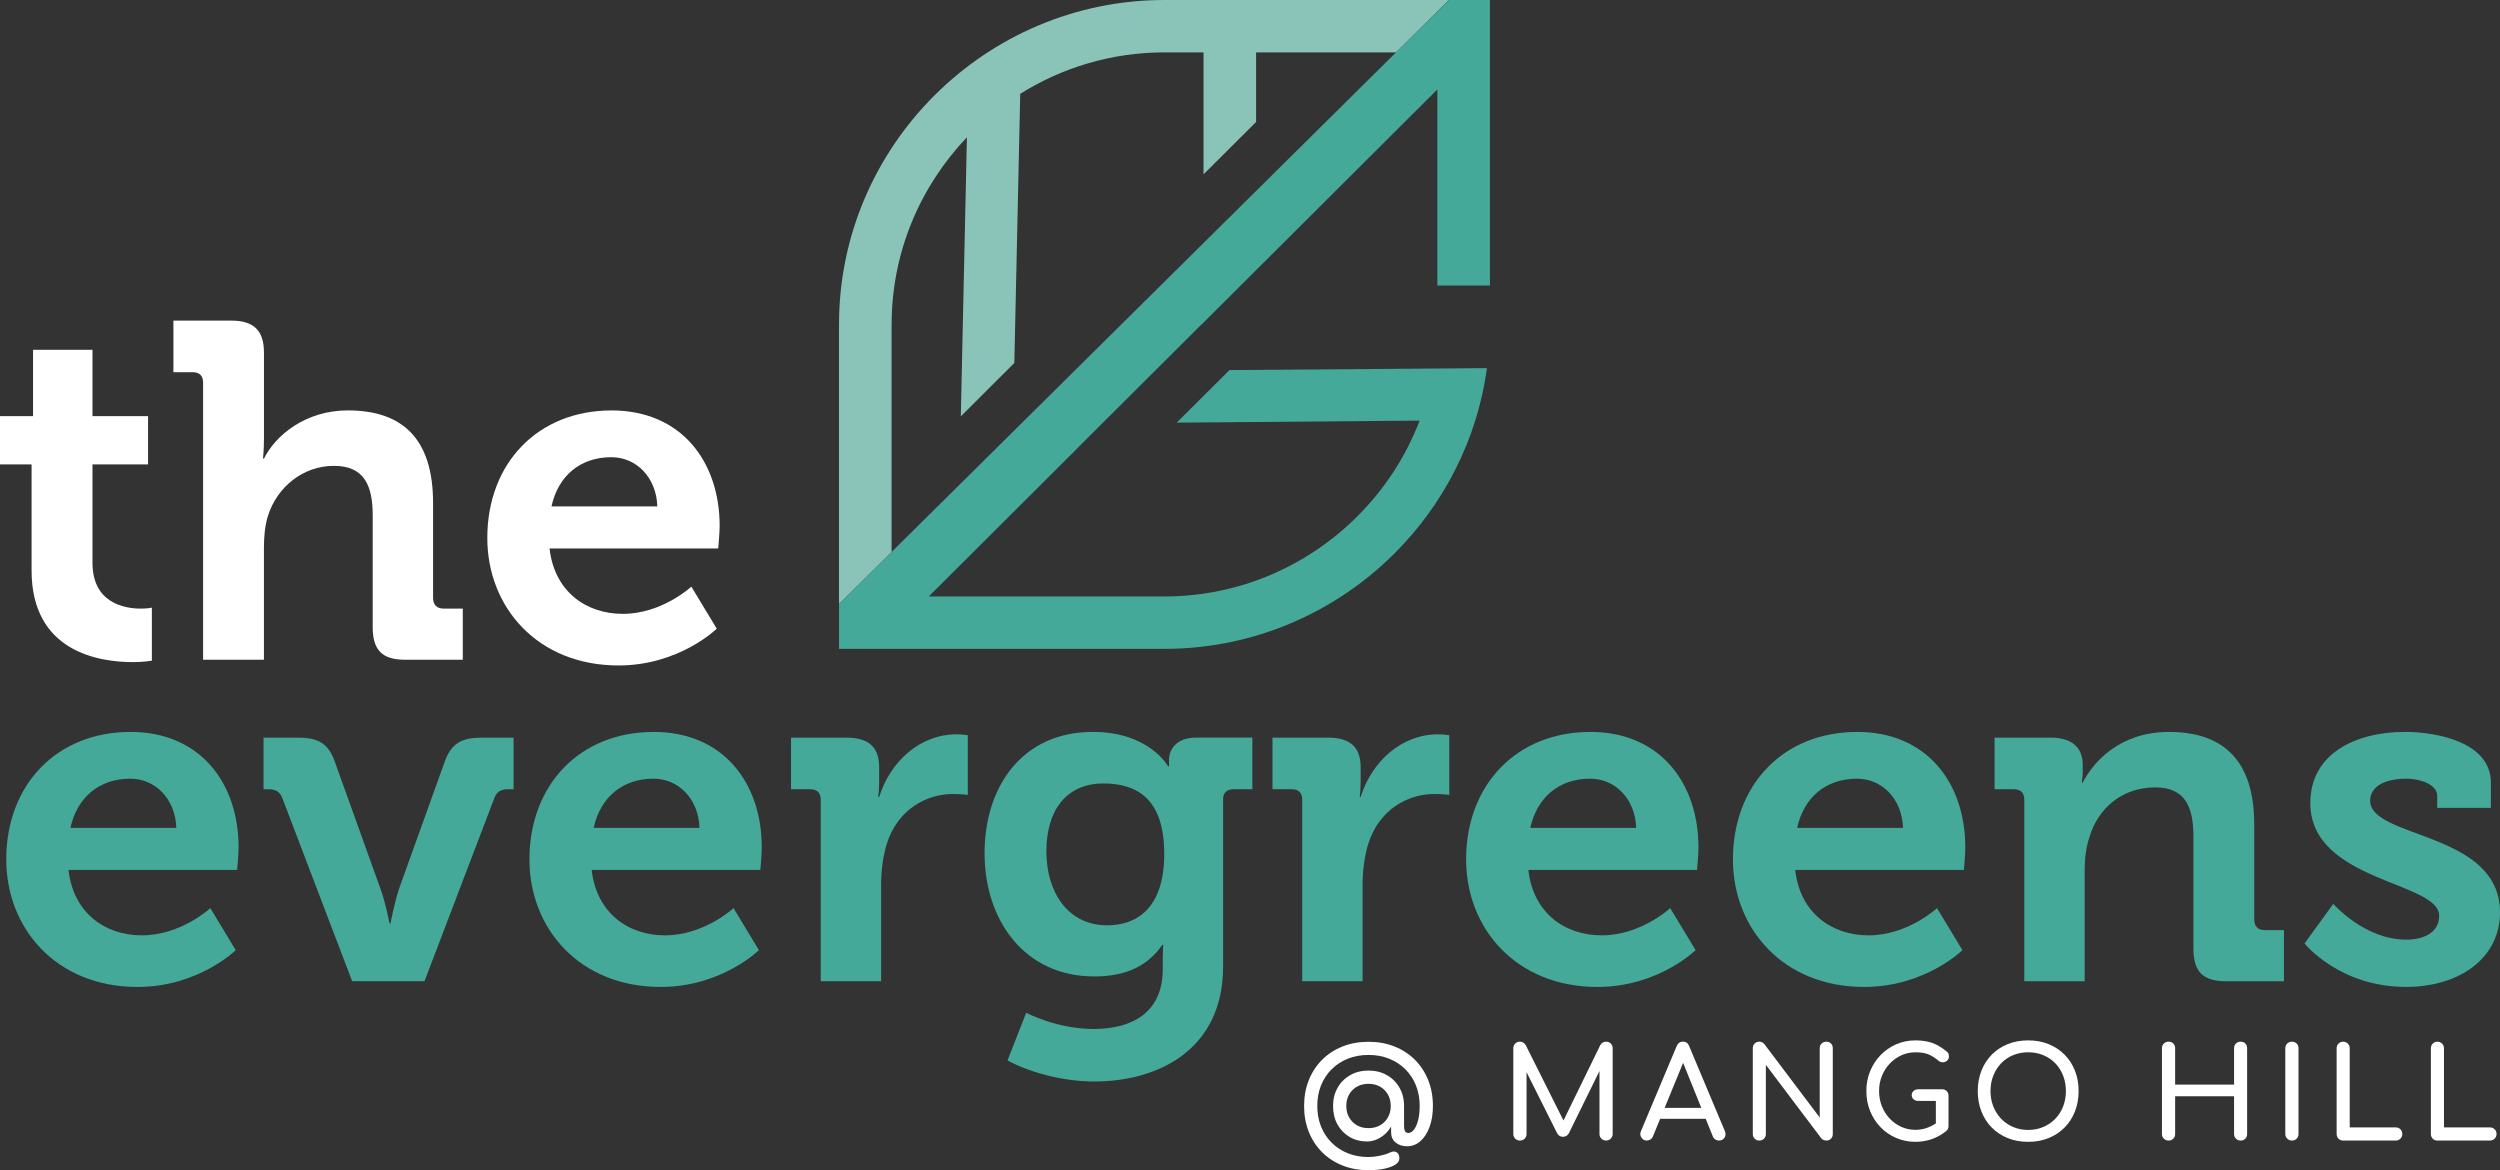 <svg width="282" height="132" viewBox="0 0 282 132" fill="none" xmlns="http://www.w3.org/2000/svg">
<rect x="0" y="0" width="282" height="132" fill="#333333" stroke="none"/>
<g clip-path="url(#clip0_2_236)">
<path d="M154.369 127.254C154.867 127.254 155.3 127.147 155.675 126.933C156.049 126.719 156.339 126.425 156.554 126.048C156.769 125.671 156.876 125.243 156.876 124.755C156.876 124.267 156.769 123.826 156.554 123.453C156.339 123.084 156.045 122.791 155.675 122.576C155.3 122.362 154.867 122.255 154.369 122.255C153.872 122.255 153.438 122.362 153.064 122.576C152.689 122.791 152.395 123.084 152.184 123.453C151.969 123.826 151.862 124.259 151.862 124.755C151.862 125.251 151.969 125.671 152.184 126.048C152.399 126.425 152.693 126.719 153.064 126.933C153.438 127.147 153.872 127.254 154.369 127.254ZM154.369 132C153.306 132 152.335 131.825 151.444 131.472C150.556 131.119 149.784 130.619 149.135 129.972C148.487 129.325 147.985 128.56 147.631 127.671C147.277 126.786 147.102 125.814 147.102 124.755C147.102 123.695 147.277 122.727 147.631 121.842C147.985 120.958 148.487 120.192 149.135 119.541C149.784 118.894 150.552 118.394 151.444 118.041C152.331 117.688 153.306 117.514 154.369 117.514C155.432 117.514 156.403 117.688 157.29 118.041C158.178 118.394 158.95 118.894 159.599 119.541C160.248 120.188 160.749 120.954 161.103 121.842C161.457 122.727 161.633 123.699 161.633 124.755C161.633 125.639 161.509 126.425 161.258 127.104C161.012 127.786 160.669 128.322 160.236 128.71C159.802 129.099 159.296 129.298 158.723 129.298C158.198 129.298 157.764 129.159 157.426 128.877C157.087 128.595 156.916 128.207 156.916 127.715V127.072C156.733 127.397 156.498 127.687 156.208 127.945C155.917 128.203 155.599 128.401 155.253 128.544C154.91 128.687 154.564 128.758 154.222 128.758C153.466 128.758 152.801 128.587 152.224 128.242C151.647 127.901 151.193 127.429 150.863 126.83C150.532 126.231 150.369 125.54 150.369 124.759C150.369 123.977 150.54 123.287 150.887 122.688C151.229 122.088 151.702 121.616 152.303 121.275C152.904 120.934 153.593 120.759 154.365 120.759C155.137 120.759 155.842 120.93 156.443 121.275C157.044 121.616 157.517 122.088 157.86 122.688C158.202 123.287 158.377 123.977 158.377 124.759V127.044C158.377 127.282 158.417 127.469 158.492 127.599C158.568 127.734 158.691 127.798 158.866 127.798C159.093 127.798 159.308 127.671 159.503 127.413C159.698 127.155 159.854 126.798 159.969 126.334C160.084 125.874 160.14 125.346 160.14 124.755C160.14 123.906 160.001 123.132 159.718 122.434C159.436 121.735 159.038 121.128 158.52 120.612C158.003 120.097 157.394 119.7 156.693 119.418C155.993 119.136 155.217 118.998 154.365 118.998C153.513 118.998 152.749 119.136 152.045 119.418C151.336 119.7 150.727 120.097 150.21 120.612C149.693 121.128 149.295 121.735 149.012 122.434C148.729 123.136 148.59 123.906 148.59 124.755C148.59 125.604 148.729 126.366 149.012 127.068C149.295 127.774 149.693 128.381 150.21 128.897C150.727 129.409 151.336 129.809 152.045 130.091C152.753 130.373 153.525 130.512 154.365 130.512C154.747 130.512 155.161 130.468 155.603 130.377C156.049 130.286 156.427 130.171 156.741 130.028C157.068 129.865 157.33 129.845 157.537 129.972C157.744 130.095 157.848 130.333 157.848 130.686C157.848 130.944 157.7 131.17 157.402 131.365C157.107 131.559 156.693 131.714 156.168 131.829C155.643 131.944 155.042 132 154.361 132H154.369Z" fill="white"/>
<path d="M171.447 128.655C171.236 128.655 171.061 128.584 170.918 128.441C170.774 128.298 170.703 128.123 170.703 127.913V118.244C170.703 118.026 170.774 117.847 170.918 117.708C171.061 117.569 171.236 117.502 171.447 117.502C171.733 117.502 171.952 117.637 172.108 117.903L176.593 126.858H176.135L180.505 117.903C180.657 117.637 180.88 117.502 181.166 117.502C181.377 117.502 181.552 117.569 181.695 117.708C181.839 117.847 181.91 118.026 181.91 118.244V127.913C181.91 128.123 181.835 128.298 181.687 128.441C181.54 128.584 181.365 128.655 181.166 128.655C180.967 128.655 180.78 128.584 180.637 128.441C180.493 128.298 180.422 128.123 180.422 127.913V120.299L180.708 120.228L176.955 127.858C176.792 128.108 176.577 128.231 176.31 128.231C175.996 128.231 175.765 128.084 175.622 127.786L171.909 120.371L172.195 120.299V127.913C172.195 128.123 172.123 128.298 171.98 128.441C171.837 128.584 171.662 128.655 171.451 128.655H171.447Z" fill="white"/>
<path d="M186.524 126.199L187.097 124.969H192.713L193.286 126.199H186.524ZM185.763 128.655C185.497 128.655 185.29 128.54 185.147 128.314C185.003 128.084 184.987 127.842 185.103 127.584L189.131 117.998C189.274 117.665 189.509 117.498 189.835 117.498C190.177 117.498 190.412 117.665 190.536 117.998L194.575 127.612C194.679 127.877 194.663 128.119 194.523 128.334C194.384 128.548 194.177 128.655 193.899 128.655C193.755 128.655 193.62 128.615 193.489 128.532C193.361 128.453 193.266 128.338 193.21 128.195L189.656 119.395H190.058L186.448 128.195C186.38 128.346 186.281 128.461 186.154 128.536C186.026 128.611 185.895 128.651 185.759 128.651L185.763 128.655Z" fill="white"/>
<path d="M198.444 128.655C198.233 128.655 198.058 128.584 197.922 128.441C197.783 128.298 197.715 128.123 197.715 127.913V118.244C197.715 118.026 197.783 117.847 197.922 117.708C198.062 117.569 198.237 117.502 198.444 117.502C198.675 117.502 198.866 117.593 199.017 117.772L205.265 126.056V118.244C205.265 118.026 205.337 117.847 205.48 117.708C205.624 117.569 205.799 117.502 206.01 117.502C206.221 117.502 206.408 117.569 206.539 117.708C206.674 117.847 206.738 118.026 206.738 118.244V127.913C206.738 128.123 206.67 128.298 206.539 128.441C206.404 128.584 206.229 128.655 206.01 128.655C205.914 128.655 205.811 128.631 205.703 128.592C205.592 128.548 205.504 128.484 205.437 128.397L199.188 120.113V127.913C199.188 128.123 199.12 128.298 198.981 128.441C198.842 128.584 198.663 128.655 198.444 128.655Z" fill="white"/>
<path d="M219.796 127.029L218.364 126.743V124.188H216.385C216.174 124.188 215.999 124.124 215.856 124.001C215.713 123.878 215.641 123.72 215.641 123.529C215.641 123.339 215.713 123.18 215.856 123.057C215.999 122.934 216.174 122.871 216.385 122.871H219.064C219.283 122.871 219.458 122.938 219.593 123.077C219.729 123.216 219.792 123.394 219.792 123.612V127.029H219.796ZM216.055 128.798C215.283 128.798 214.559 128.651 213.886 128.362C213.213 128.072 212.624 127.667 212.123 127.148C211.621 126.628 211.227 126.021 210.949 125.326C210.666 124.632 210.527 123.878 210.527 123.069C210.527 122.259 210.666 121.525 210.949 120.835C211.231 120.145 211.621 119.542 212.123 119.022C212.624 118.502 213.209 118.097 213.878 117.8C214.547 117.506 215.275 117.355 216.055 117.355C216.791 117.355 217.424 117.451 217.954 117.641C218.483 117.832 219.016 118.145 219.554 118.585C219.629 118.641 219.689 118.7 219.733 118.764C219.776 118.827 219.804 118.887 219.816 118.95C219.832 119.014 219.84 119.085 219.84 119.173C219.84 119.355 219.776 119.506 219.645 119.629C219.518 119.752 219.358 119.819 219.171 119.827C218.984 119.835 218.809 119.776 218.65 119.641C218.296 119.335 217.93 119.105 217.552 118.943C217.173 118.78 216.676 118.701 216.055 118.701C215.49 118.701 214.961 118.816 214.463 119.042C213.966 119.272 213.528 119.585 213.154 119.986C212.776 120.387 212.481 120.851 212.274 121.379C212.063 121.906 211.96 122.47 211.96 123.073C211.96 123.676 212.063 124.251 212.274 124.779C212.485 125.307 212.78 125.771 213.154 126.172C213.532 126.572 213.97 126.882 214.463 127.108C214.961 127.33 215.49 127.445 216.055 127.445C216.541 127.445 217.002 127.362 217.436 127.195C217.87 127.029 218.288 126.798 218.69 126.501C218.861 126.378 219.032 126.322 219.199 126.334C219.366 126.35 219.506 126.418 219.621 126.533C219.737 126.652 219.792 126.814 219.792 127.025C219.792 127.12 219.776 127.211 219.741 127.302C219.709 127.394 219.649 127.477 219.561 127.552C219.056 127.973 218.507 128.282 217.914 128.489C217.321 128.695 216.7 128.798 216.051 128.798H216.055Z" fill="white"/>
<path d="M228.779 127.457C229.4 127.457 229.969 127.346 230.491 127.12C231.012 126.898 231.462 126.588 231.844 126.191C232.226 125.795 232.52 125.33 232.723 124.799C232.93 124.267 233.034 123.688 233.034 123.069C233.034 122.45 232.93 121.875 232.723 121.339C232.516 120.807 232.226 120.343 231.844 119.946C231.462 119.554 231.012 119.244 230.491 119.026C229.969 118.808 229.4 118.697 228.779 118.697C228.158 118.697 227.589 118.808 227.068 119.026C226.546 119.244 226.097 119.554 225.723 119.946C225.344 120.343 225.05 120.807 224.843 121.339C224.632 121.871 224.529 122.45 224.529 123.069C224.529 123.688 224.632 124.263 224.843 124.799C225.054 125.33 225.348 125.795 225.723 126.191C226.101 126.584 226.55 126.894 227.068 127.12C227.589 127.342 228.158 127.457 228.779 127.457ZM228.779 128.798C227.939 128.798 227.171 128.659 226.471 128.378C225.774 128.096 225.173 127.703 224.672 127.191C224.17 126.683 223.78 126.076 223.506 125.378C223.227 124.68 223.092 123.91 223.092 123.073C223.092 122.236 223.231 121.47 223.506 120.772C223.784 120.077 224.17 119.474 224.672 118.962C225.173 118.455 225.774 118.058 226.471 117.776C227.167 117.494 227.935 117.355 228.779 117.355C229.623 117.355 230.387 117.494 231.08 117.776C231.772 118.058 232.373 118.451 232.879 118.962C233.384 119.47 233.778 120.073 234.053 120.772C234.331 121.466 234.467 122.232 234.467 123.073C234.467 123.914 234.327 124.68 234.053 125.378C233.774 126.076 233.384 126.683 232.879 127.191C232.373 127.699 231.772 128.096 231.08 128.378C230.387 128.659 229.619 128.798 228.779 128.798Z" fill="white"/>
<path d="M244.612 128.655C244.401 128.655 244.226 128.584 244.083 128.441C243.939 128.298 243.868 128.123 243.868 127.913V118.244C243.868 118.026 243.939 117.847 244.083 117.708C244.226 117.569 244.401 117.502 244.612 117.502C244.823 117.502 245.01 117.569 245.149 117.708C245.289 117.847 245.356 118.026 245.356 118.244V122.342H252.003V118.244C252.003 118.026 252.074 117.847 252.218 117.708C252.361 117.569 252.536 117.502 252.747 117.502C252.958 117.502 253.145 117.569 253.276 117.708C253.412 117.847 253.475 118.026 253.475 118.244V127.913C253.475 128.123 253.408 128.298 253.276 128.441C253.141 128.584 252.966 128.655 252.747 128.655C252.528 128.655 252.361 128.584 252.218 128.441C252.074 128.298 252.003 128.123 252.003 127.913V123.656H245.356V127.913C245.356 128.123 245.289 128.298 245.149 128.441C245.01 128.584 244.831 128.655 244.612 128.655Z" fill="white"/>
<path d="M258.526 128.655C258.315 128.655 258.14 128.584 257.997 128.441C257.853 128.298 257.782 128.123 257.782 127.913V118.244C257.782 118.026 257.853 117.847 257.997 117.708C258.14 117.569 258.315 117.502 258.526 117.502C258.737 117.502 258.924 117.569 259.063 117.708C259.203 117.847 259.27 118.026 259.27 118.244V127.913C259.27 128.123 259.203 128.298 259.063 128.441C258.924 128.584 258.745 128.655 258.526 128.655Z" fill="white"/>
<path d="M264.301 128.655C264.09 128.655 263.915 128.584 263.78 128.441C263.64 128.298 263.573 128.123 263.573 127.913V118.244C263.573 118.034 263.644 117.859 263.788 117.716C263.931 117.573 264.102 117.502 264.305 117.502C264.508 117.502 264.691 117.573 264.834 117.716C264.978 117.859 265.049 118.034 265.049 118.244V127.171H270.235C270.446 127.171 270.621 127.243 270.765 127.385C270.908 127.528 270.98 127.703 270.98 127.913C270.98 128.123 270.908 128.298 270.765 128.441C270.621 128.584 270.446 128.655 270.235 128.655H264.301Z" fill="white"/>
<path d="M274.931 128.655C274.721 128.655 274.545 128.584 274.41 128.441C274.271 128.298 274.203 128.123 274.203 127.913V118.244C274.203 118.034 274.275 117.859 274.418 117.716C274.561 117.573 274.732 117.502 274.935 117.502C275.138 117.502 275.322 117.573 275.465 117.716C275.608 117.859 275.68 118.034 275.68 118.244V127.171H280.866C281.077 127.171 281.252 127.243 281.395 127.385C281.538 127.528 281.61 127.703 281.61 127.913C281.61 128.123 281.538 128.298 281.395 128.441C281.252 128.584 281.077 128.655 280.866 128.655H274.931Z" fill="white"/>
<path d="M3.566 52.381H0V46.941H3.729V39.454H10.432V46.941H16.7V52.381H10.432V63.478C10.432 68.005 13.998 68.652 15.888 68.652C16.644 68.652 17.13 68.545 17.13 68.545V74.524C17.13 74.524 16.266 74.687 15.021 74.687C11.184 74.687 3.562 73.556 3.562 64.343V52.385L3.566 52.381Z" fill="white"/>
<path d="M22.913 43.168C22.913 42.359 22.479 41.982 21.723 41.982H19.562V36.165H26.101C28.64 36.165 29.775 37.296 29.775 39.776V49.417C29.775 50.762 29.667 51.734 29.667 51.734H29.775C31.072 49.096 34.475 46.294 39.231 46.294C45.392 46.294 48.851 49.473 48.851 56.745V67.466C48.851 68.22 49.285 68.652 50.041 68.652H52.202V74.417H45.663C43.124 74.417 42.041 73.338 42.041 70.755V58.15C42.041 54.809 41.122 52.547 37.663 52.547C34.205 52.547 31.231 54.916 30.205 58.257C29.882 59.336 29.771 60.519 29.771 61.812V74.417H22.909V43.172L22.913 43.168Z" fill="white"/>
<path d="M74.147 57.123C74.04 53.837 71.771 51.572 68.962 51.572C65.447 51.572 62.964 53.675 62.207 57.123H74.151H74.147ZM68.962 46.295C76.85 46.295 81.176 52.06 81.176 59.333C81.176 60.142 81.013 61.864 81.013 61.864H61.989C62.53 66.713 66.096 69.244 70.255 69.244C74.685 69.244 77.984 66.173 77.984 66.173L80.85 70.914C80.85 70.914 76.635 75.064 69.773 75.064C60.639 75.064 54.968 68.494 54.968 60.682C54.968 52.223 60.695 46.299 68.966 46.299L68.962 46.295Z" fill="white"/>
<path d="M19.888 93.386C19.781 90.101 17.512 87.836 14.698 87.836C11.184 87.836 8.7 89.938 7.944 93.386H19.888ZM14.698 82.559C22.587 82.559 26.913 88.324 26.913 95.596C26.913 96.406 26.75 98.128 26.75 98.128H7.729C8.271 102.976 11.837 105.508 15.996 105.508C20.426 105.508 23.725 102.437 23.725 102.437L26.591 107.178C26.591 107.178 22.376 111.328 15.51 111.328C6.376 111.328 0.705 104.754 0.705 96.945C0.705 88.486 6.432 82.563 14.702 82.563L14.698 82.559Z" fill="#44A999"/>
<path d="M31.832 89.995C31.561 89.292 31.076 89.026 30.32 89.026H29.727V83.21H33.671C35.939 83.21 37.022 83.912 37.722 85.797L42.912 100.235C43.505 101.85 43.939 104.167 43.939 104.167H44.047C44.047 104.167 44.48 101.85 45.018 100.235L50.208 85.797C50.912 83.912 52.047 83.21 54.259 83.21H57.933V89.026H57.284C56.528 89.026 56.042 89.296 55.772 89.995L47.883 110.682H39.724L31.836 89.995H31.832Z" fill="#44A999"/>
<path d="M78.904 93.386C78.796 90.101 76.528 87.836 73.718 87.836C70.204 87.836 67.72 89.938 66.964 93.386H78.908H78.904ZM73.714 82.559C81.602 82.559 85.929 88.324 85.929 95.596C85.929 96.406 85.765 98.128 85.765 98.128H66.741C67.282 102.976 70.848 105.508 75.011 105.508C79.441 105.508 82.741 102.437 82.741 102.437L85.606 107.178C85.606 107.178 81.391 111.328 74.526 111.328C65.392 111.328 59.72 104.754 59.72 96.945C59.72 88.486 65.448 82.563 73.718 82.563L73.714 82.559Z" fill="#44A999"/>
<path d="M92.579 90.209C92.579 89.4 92.145 89.023 91.389 89.023H89.228V83.206H95.497C97.928 83.206 99.17 84.23 99.17 86.547V88.162C99.17 89.185 99.063 89.888 99.063 89.888H99.17C100.412 85.956 103.711 82.829 107.926 82.829C108.519 82.829 109.168 82.936 109.168 82.936V89.669C109.168 89.669 108.463 89.562 107.492 89.562C104.575 89.562 101.224 91.233 99.982 95.327C99.604 96.676 99.389 98.184 99.389 99.799V110.682H92.579V90.209Z" fill="#44A999"/>
<path d="M131.325 96.295C131.325 90.046 128.193 88.375 124.463 88.375C120.3 88.375 118.032 91.391 118.032 96.025C118.032 100.659 120.463 104.377 124.897 104.377C128.193 104.377 131.329 102.492 131.329 96.295H131.325ZM123.273 82.559C129.649 82.559 131.759 86.439 131.759 86.439H131.866V85.737C131.866 84.499 132.73 83.205 134.891 83.205H141.267V89.022H139.158C138.453 89.022 137.967 89.399 137.967 90.101V109.011C137.967 118.438 130.616 121.993 123.428 121.993C119.97 121.993 116.296 121.025 113.646 119.624L115.755 114.236C115.755 114.236 119.158 116.069 123.377 116.069C127.596 116.069 131.158 114.292 131.158 109.336V108.043C131.158 107.396 131.213 106.587 131.213 106.587H131.106C129.486 108.904 127.106 110.142 123.432 110.142C115.544 110.142 111.059 103.786 111.059 96.243C111.059 88.701 115.329 82.559 123.273 82.559Z" fill="#44A999"/>
<path d="M146.89 90.209C146.89 89.4 146.456 89.023 145.7 89.023H143.539V83.206H149.808C152.239 83.206 153.481 84.23 153.481 86.547V88.162C153.481 89.185 153.374 89.888 153.374 89.888H153.481C154.723 85.956 158.022 82.829 162.237 82.829C162.83 82.829 163.479 82.936 163.479 82.936V89.669C163.479 89.669 162.774 89.562 161.803 89.562C158.886 89.562 155.535 91.233 154.293 95.327C153.915 96.676 153.7 98.184 153.7 99.799V110.682H146.89V90.209Z" fill="#44A999"/>
<path d="M184.561 93.386C184.454 90.101 182.185 87.836 179.371 87.836C175.857 87.836 173.373 89.938 172.617 93.386H184.561ZM179.371 82.559C187.26 82.559 191.586 88.324 191.586 95.596C191.586 96.406 191.423 98.128 191.423 98.128H172.398C172.939 102.976 176.506 105.508 180.669 105.508C185.098 105.508 188.398 102.437 188.398 102.437L191.263 107.178C191.263 107.178 187.049 111.328 180.183 111.328C171.049 111.328 165.377 104.754 165.377 96.945C165.377 88.486 171.105 82.563 179.375 82.563L179.371 82.559Z" fill="#44A999"/>
<path d="M214.662 93.386C214.555 90.101 212.286 87.836 209.472 87.836C205.962 87.836 203.474 89.938 202.718 93.386H214.662ZM209.472 82.559C217.361 82.559 221.687 88.324 221.687 95.596C221.687 96.406 221.524 98.128 221.524 98.128H202.499C203.041 102.976 206.607 105.508 210.766 105.508C215.196 105.508 218.495 102.437 218.495 102.437L221.361 107.178C221.361 107.178 217.146 111.328 210.28 111.328C201.146 111.328 195.475 104.754 195.475 96.945C195.475 88.486 201.202 82.563 209.472 82.563V82.559Z" fill="#44A999"/>
<path d="M228.338 90.209C228.338 89.4 227.904 89.023 227.147 89.023H224.986V83.206H231.311C233.742 83.206 234.932 84.337 234.932 86.277V87.087C234.932 87.678 234.825 88.273 234.825 88.273H234.932C236.122 85.956 239.095 82.564 244.66 82.564C250.765 82.564 254.279 85.742 254.279 93.014V103.735C254.279 104.489 254.713 104.921 255.469 104.921H257.63V110.686H251.091C248.496 110.686 247.418 109.607 247.418 107.024V94.419C247.418 91.078 246.554 88.817 243.095 88.817C239.422 88.817 236.664 91.134 235.693 94.419C235.314 95.55 235.151 96.787 235.151 98.081V110.686H228.341V90.213L228.338 90.209Z" fill="#44A999"/>
<path d="M263.194 101.953C263.194 101.953 266.709 105.992 271.409 105.992C273.518 105.992 275.138 105.131 275.138 103.298C275.138 99.417 260.603 99.473 260.603 90.585C260.603 85.09 265.574 82.559 271.302 82.559C275.031 82.559 280.973 83.796 280.973 88.268V91.125H274.919V89.776C274.919 88.482 272.973 87.836 271.461 87.836C269.029 87.836 267.353 88.697 267.353 90.315C267.353 94.624 282 93.763 282 102.921C282 108.09 277.407 111.324 271.409 111.324C263.843 111.324 259.955 106.42 259.955 106.42L263.198 101.949L263.194 101.953Z" fill="#44A999"/>
<path d="M100.575 36.594C100.575 28.44 103.811 21.001 109.068 15.49L108.38 46.965L114.417 40.942L115.082 10.582C119.81 7.622 125.39 5.908 131.352 5.908H135.758V19.668L141.688 13.756V5.912H157.465L163.431 0H131.352C121.255 0 112.077 4.114 105.422 10.748C98.772 17.378 94.641 26.528 94.641 36.598V68.133L100.571 62.261V36.598L100.575 36.594Z" fill="#8AC4B9"/>
<path d="M94.644 68.133V73.191H131.352C141.45 73.191 150.627 69.073 157.282 62.443C162.83 56.912 166.623 49.627 167.73 41.526L138.683 41.744L132.733 47.675L160.132 47.445C158.568 51.536 156.144 55.218 153.087 58.265C147.507 63.828 139.814 67.28 131.352 67.28H104.766L121.482 50.615L121.474 50.608L135.531 36.594L135.539 36.602L162.134 10.09V32.206H168.064V0H163.435" fill="#44A999"/>
</g>
<defs>
<clipPath id="clip0_2_236">
<rect width="282" height="132" fill="white"/>
</clipPath>
</defs>
</svg>
